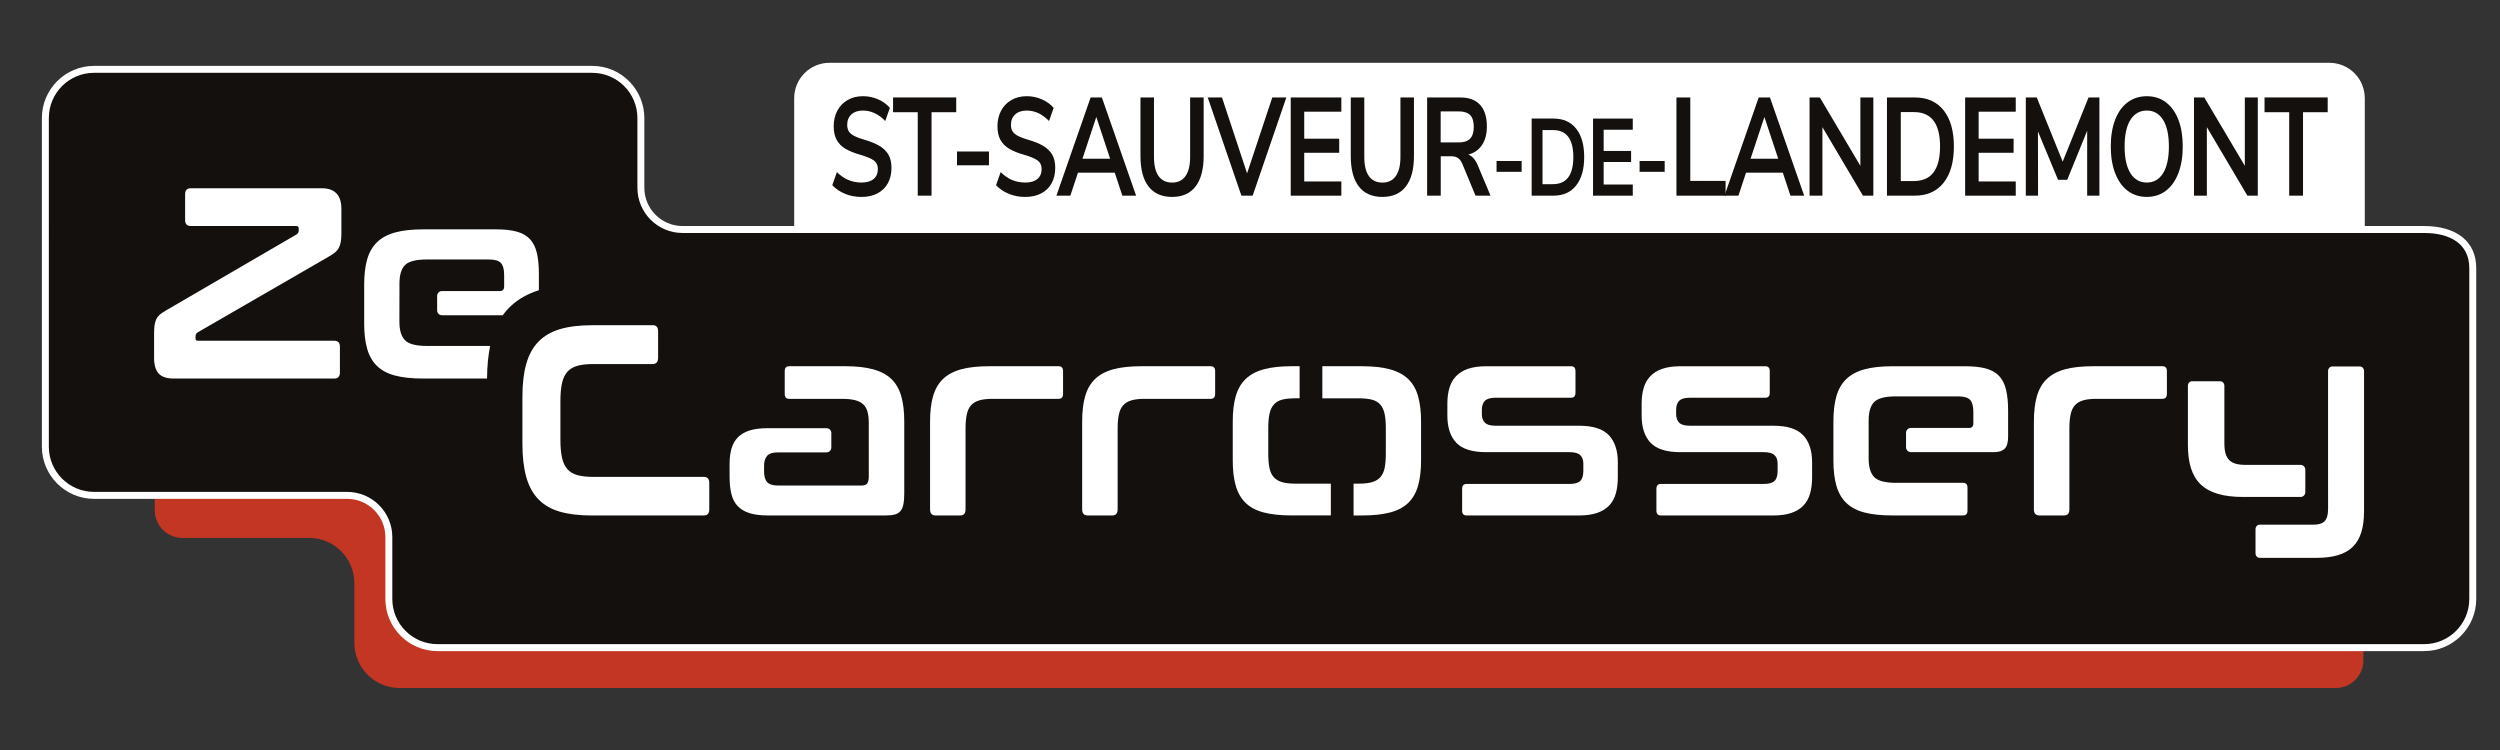 <?xml version="1.0" encoding="UTF-8"?>
<svg xmlns="http://www.w3.org/2000/svg" viewBox="0 0 1257.6 377.28">
  <rect x="0" y="0" width="1257.6" height="377.28" fill="#333333" stroke="none"/>
  <defs>
    <style>
      .cls-1 {
        stroke: #fff;
        stroke-miterlimit: 10;
        stroke-width: .73px;
      }

      .cls-1, .cls-2 {
        fill: #fff;
      }

      .cls-3 {
        fill: #c33623;
      }

      .cls-4 {
        fill: #13100d;
      }
    </style>
  </defs>
  <g id="SAINT-SAUVEUR-DE-LANDEMONT">
    <g>
      <path class="cls-1" d="M417.29,31.96h754.51c9.61,0,17.41,7.8,17.41,17.41v67.37H399.88V49.36c0-9.61,7.8-17.41,17.41-17.41Z"/>
      <g>
        <path class="cls-4" d="M425.14,97.51c-2.55-1.03-4.71-2.48-6.47-4.34l2.32-6.59c1.83,1.82,3.77,3.15,5.8,3.99,2.03.84,4.23,1.26,6.61,1.26,2.62,0,4.65-.6,6.07-1.79,1.42-1.19,2.13-2.86,2.13-5.01,0-1.87-.66-3.29-1.97-4.27-1.31-.98-3.5-1.91-6.55-2.8-3.17-.89-5.74-1.92-7.71-3.08-1.98-1.17-3.47-2.66-4.48-4.48-1.01-1.82-1.51-4.13-1.51-6.94s.61-5.49,1.83-7.78c1.22-2.29,2.95-4.07,5.18-5.36,2.23-1.28,4.8-1.93,7.71-1.93,2.66,0,5.2.53,7.61,1.58,2.41,1.05,4.39,2.49,5.93,4.31l-2.32,6.59c-3.38-3.5-7.12-5.25-11.22-5.25-2.45,0-4.38.64-5.8,1.93-1.42,1.29-2.13,3.07-2.13,5.36,0,1.92.63,3.39,1.89,4.41,1.26,1.03,3.4,1.99,6.42,2.87,3.2.93,5.8,1.97,7.79,3.12,2,1.15,3.52,2.6,4.59,4.38,1.06,1.78,1.59,4.02,1.59,6.73,0,2.94-.6,5.52-1.81,7.74-1.21,2.22-2.95,3.92-5.23,5.12-2.28,1.19-4.97,1.79-8.06,1.79-2.91,0-5.65-.51-8.2-1.54Z"/>
        <path class="cls-4" d="M461.66,98.42v-41.97h-12.41v-7.43h31.77v7.43h-12.41v41.97h-6.96Z"/>
        <path class="cls-4" d="M481.41,83.15v-6.94h16.08v6.94h-16.08Z"/>
        <path class="cls-4" d="M507.52,97.51c-2.55-1.03-4.71-2.48-6.47-4.34l2.32-6.59c1.83,1.82,3.77,3.15,5.8,3.99,2.03.84,4.23,1.26,6.61,1.26,2.62,0,4.65-.6,6.07-1.79,1.42-1.19,2.13-2.86,2.13-5.01,0-1.87-.66-3.29-1.97-4.27-1.31-.98-3.5-1.91-6.55-2.8-3.17-.89-5.74-1.92-7.71-3.08-1.98-1.17-3.47-2.66-4.48-4.48-1.01-1.82-1.51-4.13-1.51-6.94s.61-5.49,1.83-7.78c1.22-2.29,2.95-4.07,5.18-5.36,2.23-1.28,4.8-1.93,7.71-1.93,2.66,0,5.2.53,7.61,1.58,2.41,1.05,4.39,2.49,5.93,4.31l-2.32,6.59c-3.38-3.5-7.12-5.25-11.22-5.25-2.45,0-4.38.64-5.8,1.93-1.42,1.29-2.13,3.07-2.13,5.36,0,1.92.63,3.39,1.89,4.41,1.26,1.03,3.4,1.99,6.42,2.87,3.2.93,5.8,1.97,7.79,3.12,2,1.15,3.52,2.6,4.59,4.38,1.06,1.78,1.59,4.02,1.59,6.73,0,2.94-.6,5.52-1.81,7.74-1.21,2.22-2.95,3.92-5.23,5.12-2.28,1.19-4.97,1.79-8.06,1.79-2.91,0-5.65-.51-8.2-1.54Z"/>
        <path class="cls-4" d="M564.59,98.42l-3.83-11.56h-18.5l-3.83,11.56h-7.01l17.21-49.39h5.66l17.21,49.39h-6.91ZM544.52,79.85h13.92l-6.96-21.02-6.96,21.02Z"/>
        <path class="cls-4" d="M577.75,93.8c-2.7-3.5-4.05-8.62-4.05-15.34v-29.42h6.8v29.92c0,4.25.77,7.46,2.32,9.63,1.55,2.17,3.81,3.26,6.8,3.26s5.2-1.1,6.74-3.29c1.55-2.2,2.32-5.39,2.32-9.6v-29.92h6.8v29.42c0,6.68-1.35,11.78-4.05,15.31-2.7,3.53-6.64,5.29-11.81,5.29s-9.17-1.75-11.87-5.25Z"/>
        <path class="cls-4" d="M640.01,49.03h7.07l-16.94,49.39h-5.66l-16.94-49.39h7.17l12.62,38.18,12.68-38.18Z"/>
        <path class="cls-4" d="M649.29,98.42v-49.39h25.46v7.15h-18.67v13.59h17.59v7.08h-17.59v14.43h18.67v7.15h-25.46Z"/>
        <path class="cls-4" d="M683.54,93.8c-2.7-3.5-4.05-8.62-4.05-15.34v-29.42h6.8v29.92c0,4.25.77,7.46,2.32,9.63,1.55,2.17,3.81,3.26,6.8,3.26s5.2-1.1,6.74-3.29c1.55-2.2,2.32-5.39,2.32-9.6v-29.92h6.8v29.42c0,6.68-1.35,11.78-4.05,15.31-2.7,3.53-6.64,5.29-11.81,5.29s-9.17-1.75-11.87-5.25Z"/>
        <path class="cls-4" d="M749.79,98.42h-7.55l-6.53-15.76c-.61-1.49-1.37-2.54-2.27-3.15-.9-.61-2.03-.91-3.4-.91h-5.29v19.83h-6.85v-49.39h16.83c4.32,0,7.6,1.25,9.85,3.75,2.25,2.5,3.37,6.11,3.37,10.82,0,3.78-.82,6.9-2.45,9.35-1.64,2.45-3.95,4.05-6.93,4.8,2.01.7,3.63,2.55,4.85,5.53l6.37,15.13ZM739.54,69.73c1.22-1.28,1.83-3.26,1.83-5.92s-.61-4.68-1.83-5.92c-1.22-1.24-3.15-1.86-5.77-1.86h-9.06v15.62h9.06c2.62,0,4.55-.64,5.77-1.93Z"/>
        <path class="cls-4" d="M752.83,86.43v-5.44h12.62v5.44h-12.62Z"/>
        <path class="cls-4" d="M770.49,59.64h11.01c4.88,0,8.67,1.7,11.37,5.09,2.7,3.39,4.04,8.15,4.04,14.27s-1.35,10.89-4.04,14.3c-2.7,3.41-6.49,5.12-11.37,5.12h-11.01v-38.77ZM781.16,92.64c6.86,0,10.29-4.55,10.29-13.64s-3.43-13.58-10.29-13.58h-5.21v27.23h5.21Z"/>
        <path class="cls-4" d="M801.36,98.42v-38.77h19.99v5.61h-14.65v10.67h13.81v5.56h-13.81v11.33h14.65v5.61h-19.99Z"/>
        <path class="cls-4" d="M824.78,86.43v-5.44h12.62v5.44h-12.62Z"/>
        <path class="cls-4" d="M843.32,98.42v-49.39h6.96v41.97h17.75v7.43h-24.71Z"/>
        <path class="cls-4" d="M900.66,98.42l-3.83-11.56h-18.5l-3.83,11.56h-7.01l17.21-49.39h5.66l17.21,49.39h-6.91ZM880.6,79.85h13.92l-6.96-21.02-6.96,21.02Z"/>
        <path class="cls-4" d="M935.84,49.03h6.53v49.39h-5.23l-20.39-34.47v34.47h-6.47v-49.39h5.18l20.39,34.4v-34.4Z"/>
        <path class="cls-4" d="M949.22,49.03h14.03c6.22,0,11.05,2.16,14.48,6.48,3.43,4.32,5.15,10.38,5.15,18.18s-1.72,13.87-5.15,18.21c-3.44,4.34-8.26,6.52-14.48,6.52h-14.03v-49.39ZM962.81,91.06c8.74,0,13.11-5.79,13.11-17.37s-4.37-17.3-13.11-17.3h-6.64v34.68h6.64Z"/>
        <path class="cls-4" d="M988.54,98.42v-49.39h25.46v7.15h-18.67v13.59h17.59v7.08h-17.59v14.43h18.67v7.15h-25.46Z"/>
        <path class="cls-4" d="M1050.63,49.03h5.45v49.39h-6.15v-32.65l-10.03,24.66h-4.64l-10.09-24.31.05,32.3h-6.15v-49.39h5.5l13.05,32.3,13-32.3Z"/>
        <path class="cls-4" d="M1070.3,95.97c-2.72-2.05-4.81-5-6.28-8.83-1.48-3.83-2.21-8.31-2.21-13.45s.73-9.61,2.18-13.42c1.46-3.81,3.55-6.74,6.29-8.79,2.73-2.05,5.95-3.08,9.66-3.08s6.91,1.03,9.63,3.08c2.71,2.06,4.8,4.99,6.26,8.79,1.46,3.81,2.18,8.28,2.18,13.42s-.74,9.62-2.21,13.45c-1.48,3.83-3.57,6.77-6.28,8.83-2.72,2.06-5.91,3.08-9.58,3.08s-6.91-1.03-9.63-3.08ZM1088.1,87.14c1.96-3.13,2.94-7.61,2.94-13.45s-.98-10.31-2.94-13.42c-1.96-3.11-4.69-4.66-8.17-4.66s-6.27,1.55-8.23,4.66c-1.96,3.11-2.94,7.58-2.94,13.42s.98,10.32,2.94,13.45c1.96,3.13,4.7,4.69,8.23,4.69s6.21-1.56,8.17-4.69Z"/>
        <path class="cls-4" d="M1129.23,49.03h6.53v49.39h-5.23l-20.39-34.47v34.47h-6.47v-49.39h5.18l20.39,34.4v-34.4Z"/>
        <path class="cls-4" d="M1151.56,98.42v-41.97h-12.41v-7.43h31.77v7.43h-12.41v41.97h-6.96Z"/>
      </g>
    </g>
  </g>
  <g id="logos">
    <g>
      <path class="cls-3" d="M178.26,293.33v30.01c0,12.56,10.18,22.75,22.75,22.75h973.98c7.66,0,13.87-6.21,13.87-13.87v-111.49H77.86v35.99c0,7.66,6.21,13.87,13.87,13.87h63.78c12.56,0,22.74,10.18,22.74,22.74Z"/>
      <g>
        <path class="cls-4" d="M220.09,325.77c-13.5,0-24.49-10.98-24.49-24.49v-31.11c0-11.57-9.42-20.99-20.99-20.99H47.31c-13.5,0-24.49-10.98-24.49-24.49V59.37c0-13.5,10.98-24.49,24.49-24.49h250.59c13.5,0,24.49,10.98,24.49,24.49v35.08c0,11.57,9.42,20.99,20.99,20.99h876.03c15.33,0,24.49,7.25,24.49,19.4v166.44c0,13.5-10.98,24.49-24.49,24.49H220.09Z"/>
        <path class="cls-2" d="M297.9,36.64c12.56,0,22.74,10.18,22.74,22.74v35.08c0,12.56,10.18,22.74,22.74,22.74h876.03c12.56,0,22.74,5.09,22.74,17.65v166.44c0,12.56-10.18,22.74-22.74,22.74H220.09c-12.56,0-22.74-10.18-22.74-22.74v-31.11c0-12.56-10.18-22.74-22.74-22.74H47.31c-12.56,0-22.74-10.18-22.74-22.74V59.37c0-12.56,10.18-22.74,22.74-22.74h250.59M297.9,33.14H47.31c-14.47,0-26.24,11.77-26.24,26.24v165.32c0,14.47,11.77,26.24,26.24,26.24h127.31c10.61,0,19.24,8.63,19.24,19.24v31.11c0,14.47,11.77,26.24,26.24,26.24h999.31c14.47,0,26.24-11.77,26.24-26.24v-166.44c0-13.24-9.81-21.15-26.24-21.15H343.37c-10.61,0-19.24-8.63-19.24-19.24v-35.08c0-14.47-11.77-26.24-26.24-26.24h0Z"/>
      </g>
      <g>
        <path class="cls-2" d="M1159.67,247.6c0,1.32-1.07,2.39-2.39,2.39h-28.85c-20.22,0-27.83-8.34-27.83-26.26v-29.68c0-1.25.93-2.27,2.07-2.27h14.21c1.14,0,2.07,1.01,2.07,2.27v28.86c0,8.2,3,10.94,10.61,10.94h27.72c1.32,0,2.39,1.07,2.39,2.39v11.35ZM1171.11,233.86v-47.22c0-1.26.94-2.29,2.09-2.29h13.92c1.15,0,2.09,1.02,2.09,2.29v70.46c0,16.55-7.11,23.52-23.96,23.52h-28.57c-1.14,0-2.07-1.01-2.07-2.27v-12.15c0-1.25.93-2.27,2.07-2.27h26.94c5.12,0,7.49-1.78,7.49-7.93v-6.02"/>
        <path class="cls-2" d="M161.87,94.7c6.57,0,9.86,3.47,9.86,10.39v12.44c0,1.64-.11,3.03-.31,4.17-.21,1.14-.54,2.14-1,3.01-.46.87-1.08,1.62-1.87,2.26-.79.64-1.81,1.32-3.06,2.05l-66.02,38.15c-.75.46-1.12,1.14-1.12,2.05v.96c0,.82.42,1.23,1.25,1.23h68.52c1.91,0,2.87,1,2.87,3.01v12.99c0,2.01-.96,3.01-2.87,3.01h-80.75c-3.5,0-6.01-.84-7.55-2.53-1.54-1.69-2.31-4.26-2.31-7.73v-12.44c0-1.64.08-3.03.25-4.17.17-1.14.46-2.14.87-3.01.41-.86,1-1.62,1.75-2.26.75-.64,1.75-1.32,3-2.05l65.77-38.29c.75-.46,1.12-1.14,1.12-2.05v-.96c0-.82-.42-1.23-1.25-1.23h-53.03c-1.91,0-2.87-1-2.87-3.01v-12.99c0-2,.96-3.01,2.87-3.01h65.88Z"/>
        <path class="cls-2" d="M328.3,163.57c1.83,0,2.75,1,2.75,3.01v13.4c0,2.1-.92,3.15-2.75,3.15h-29.8c-3.25,0-5.93.3-8.05.89-2.12.59-3.81,1.6-5.05,3.01-1.25,1.41-2.14,3.31-2.68,5.68-.54,2.37-.81,5.38-.81,9.03v19.42c0,3.65.27,6.68.81,9.09.54,2.42,1.44,4.33,2.68,5.74,1.25,1.41,2.93,2.42,5.05,3.01,2.12.59,4.8.89,8.05.89h55.54c1.83,0,2.75,1,2.75,3.01v13.4c0,2.01-.92,3.01-2.75,3.01h-56.29c-6.32,0-11.69-.64-16.1-1.91-4.41-1.28-8.01-3.35-10.8-6.22-2.79-2.87-4.83-6.61-6.12-11.21-1.29-4.6-1.94-10.19-1.94-16.75v-23.52c0-6.57.64-12.12,1.94-16.68,1.29-4.56,3.33-8.27,6.12-11.15,2.79-2.87,6.38-4.97,10.8-6.29,4.41-1.32,9.78-1.98,16.1-1.98h30.55Z"/>
        <path class="cls-2" d="M437.03,215.4v-2.6c0-2.19-.21-4.06-.62-5.61-.42-1.55-1.12-2.8-2.12-3.76-1-.96-2.37-1.66-4.12-2.12-1.75-.46-3.99-.68-6.74-.68h-26.43c-1.5,0-2.25-.82-2.25-2.46v-11.49c0-1.64.75-2.46,2.25-2.46h28.18c5.57,0,10.28.52,14.1,1.57,3.83,1.05,6.88,2.69,9.17,4.92,2.29,2.24,3.93,5.11,4.93,8.61,1,3.51,1.5,7.73,1.5,12.65v36.38c0,2.19-.15,3.99-.44,5.4-.29,1.41-.79,2.53-1.5,3.35-.71.82-1.64,1.39-2.81,1.71-1.17.32-2.66.48-4.49.48h-59.41c-3.66,0-6.72-.39-9.17-1.16-2.46-.77-4.43-1.94-5.93-3.49-1.5-1.55-2.56-3.56-3.18-6.02-.62-2.46-.94-5.38-.94-8.75v-6.56c0-2.82.31-5.35.94-7.59.62-2.23,1.68-4.12,3.18-5.68,1.5-1.55,3.47-2.71,5.93-3.49,2.45-.77,5.51-1.16,9.17-1.16h29.54c1.34,0,2.42,1.08,2.42,2.42v7.33c0,1.34-1.08,2.42-2.42,2.42h-24.42c-2.58,0-4.39.57-5.43,1.71-1.04,1.14-1.56,2.8-1.56,4.99v2.87c0,2.46.52,4.26,1.56,5.4,1.04,1.14,2.85,1.71,5.43,1.71h42.06c1.33,0,2.27-.34,2.81-1.03.54-.68.81-1.89.81-3.62v-12.04"/>
        <path class="cls-2" d="M532.51,184.22c1.5,0,2.25.82,2.25,2.46v11.49c0,1.64-.75,2.46-2.25,2.46h-33.2c-2.66,0-4.87.25-6.62.75-1.75.5-3.14,1.32-4.18,2.46-1.04,1.14-1.77,2.69-2.18,4.65-.42,1.96-.62,4.36-.62,7.18v40.62c0,2.01-.92,3.01-2.75,3.01h-12.23c-1.91,0-2.87-1-2.87-3.01v-44.31c0-4.92.5-9.14,1.5-12.65,1-3.51,2.64-6.38,4.93-8.61,2.29-2.23,5.32-3.87,9.11-4.92,3.79-1.05,8.51-1.57,14.17-1.57h34.95Z"/>
        <path class="cls-2" d="M609.02,184.22c1.5,0,2.25.82,2.25,2.46v11.49c0,1.64-.75,2.46-2.25,2.46h-33.2c-2.66,0-4.87.25-6.62.75-1.75.5-3.14,1.32-4.18,2.46-1.04,1.14-1.77,2.69-2.18,4.65-.42,1.96-.62,4.36-.62,7.18v40.62c0,2.01-.92,3.01-2.75,3.01h-12.23c-1.91,0-2.87-1-2.87-3.01v-44.31c0-4.92.5-9.14,1.5-12.65,1-3.51,2.64-6.38,4.93-8.61,2.29-2.23,5.32-3.87,9.11-4.92,3.79-1.05,8.51-1.57,14.17-1.57h34.95Z"/>
        <path class="cls-2" d="M790.28,184.22c1.5,0,2.25.82,2.25,2.46v10.94c0,1.64-.75,2.46-2.25,2.46h-37.98c-2.58,0-4.37.53-5.37,1.57-1,1.05-1.5,2.58-1.5,4.58v2.05c0,1.82.5,3.26,1.5,4.31,1,1.05,2.79,1.57,5.37,1.57h42.06c6.99,0,11.98,1.6,14.98,4.79,3,3.19,4.49,7.71,4.49,13.54v7.66c0,3.01-.33,5.7-1,8.07-.67,2.37-1.77,4.38-3.31,6.02-1.54,1.64-3.56,2.9-6.05,3.76-2.5.87-5.58,1.3-9.24,1.3h-56.47c-1.5,0-2.25-.82-2.25-2.46v-10.94c0-1.64.75-2.46,2.25-2.46h51.73c2.58,0,4.39-.5,5.43-1.5,1.04-1,1.56-2.69,1.56-5.06v-3.69c0-1.82-.52-3.24-1.56-4.24-1.04-1-2.85-1.5-5.43-1.5h-41.94c-6.99,0-11.98-1.57-14.98-4.72-3-3.15-4.49-7.73-4.49-13.74v-6.02c0-2.83.33-5.4,1-7.73.67-2.33,1.77-4.31,3.31-5.95,1.54-1.64,3.56-2.89,6.05-3.76,2.5-.86,5.57-1.3,9.24-1.3h42.6Z"/>
        <path class="cls-2" d="M888.01,184.22c1.5,0,2.25.82,2.25,2.46v10.94c0,1.64-.75,2.46-2.25,2.46h-37.98c-2.58,0-4.37.53-5.37,1.57-1,1.05-1.5,2.58-1.5,4.58v2.05c0,1.82.5,3.26,1.5,4.31,1,1.05,2.79,1.57,5.37,1.57h42.06c6.99,0,11.98,1.6,14.98,4.79,3,3.19,4.49,7.71,4.49,13.54v7.66c0,3.01-.33,5.7-1,8.07-.67,2.37-1.77,4.38-3.31,6.02-1.54,1.64-3.56,2.9-6.05,3.76-2.5.87-5.58,1.3-9.24,1.3h-56.47c-1.5,0-2.25-.82-2.25-2.46v-10.94c0-1.64.75-2.46,2.25-2.46h51.73c2.58,0,4.39-.5,5.43-1.5,1.04-1,1.56-2.69,1.56-5.06v-3.69c0-1.82-.52-3.24-1.56-4.24-1.04-1-2.85-1.5-5.43-1.5h-41.94c-6.99,0-11.98-1.57-14.98-4.72-3-3.15-4.49-7.73-4.49-13.74v-6.02c0-2.83.33-5.4,1-7.73.67-2.33,1.77-4.31,3.31-5.95,1.54-1.64,3.56-2.89,6.05-3.76,2.5-.86,5.57-1.3,9.24-1.3h42.6Z"/>
        <path class="cls-2" d="M940.01,227.43v3.28c0,4.29.94,7.38,2.81,9.3,1.87,1.91,5.51,2.87,10.92,2.87h33.74c1.5,0,2.25.82,2.25,2.46v11.49c0,1.64-.75,2.46-2.25,2.46h-35.49c-5.66,0-10.38-.5-14.17-1.5-3.79-1-6.82-2.62-9.11-4.85-2.29-2.23-3.93-5.1-4.93-8.61-1-3.51-1.5-7.73-1.5-12.65v-19.69c0-4.92.5-9.14,1.5-12.65,1-3.51,2.64-6.38,4.93-8.61,2.29-2.23,5.32-3.87,9.11-4.92,3.79-1.05,8.51-1.57,14.17-1.57h36.57c4.24,0,7.76.39,10.55,1.16,2.79.78,4.99,2.05,6.62,3.83,1.62,1.78,2.76,4.1,3.43,6.97.67,2.87,1,6.36,1,10.46v12.99c0,2.92-.58,4.95-1.75,6.09-1.17,1.14-2.96,1.71-5.37,1.71h-41.8c-1.34,0-2.42-1.08-2.42-2.42v-7.34c0-1.34,1.08-2.42,2.42-2.42h29.31c1.41,0,2.12-.77,2.12-2.33v-5.74c0-2.82-.54-4.83-1.62-6.02-1.08-1.18-3.08-1.78-5.99-1.78h-31.33c-5.41,0-9.05.94-10.92,2.8-1.87,1.87-2.81,4.99-2.81,9.37v3.69"/>
        <path class="cls-2" d="M1087.78,184.22c1.5,0,2.25.82,2.25,2.46v11.49c0,1.64-.75,2.46-2.25,2.46h-33.2c-2.66,0-4.87.25-6.62.75-1.75.5-3.14,1.32-4.18,2.46-1.04,1.14-1.77,2.69-2.18,4.65-.42,1.96-.62,4.36-.62,7.18v40.62c0,2.01-.92,3.01-2.75,3.01h-12.23c-1.91,0-2.87-1-2.87-3.01v-44.31c0-4.92.5-9.14,1.5-12.65,1-3.51,2.64-6.38,4.93-8.61,2.29-2.23,5.32-3.87,9.11-4.92,3.79-1.05,8.51-1.57,14.17-1.57h34.95Z"/>
        <path class="cls-2" d="M200.94,146.39v-3.69c0-4.38.94-7.5,2.81-9.37,1.87-1.87,5.51-2.8,10.92-2.8h31.33c2.91,0,4.91.59,5.99,1.78,1.08,1.19,1.62,3.19,1.62,6.02v5.74c0,1.55-.71,2.33-2.12,2.33h-29.18c-1.33,0-2.41,1.08-2.41,2.41v7.36c0,1.33,1.08,2.41,2.41,2.41h30.62c1.26-1.77,2.69-3.38,4.27-4.84,3.69-3.39,8.31-5.97,13.88-7.76v-8.19c0-4.1-.33-7.59-1-10.46-.67-2.87-1.81-5.2-3.43-6.97-1.62-1.78-3.83-3.05-6.62-3.83-2.79-.77-6.3-1.16-10.55-1.16h-36.57c-5.66,0-10.38.52-14.17,1.57-3.79,1.05-6.82,2.69-9.11,4.92-2.29,2.24-3.93,5.11-4.93,8.61-1,3.51-1.5,7.73-1.5,12.65v19.69c0,4.92.5,9.14,1.5,12.65,1,3.51,2.64,6.38,4.93,8.61,2.29,2.24,5.32,3.85,9.11,4.85,3.79,1,8.51,1.5,14.17,1.5h32.1c.04-6.13.56-11.6,1.56-16.41h-31.92c-5.41,0-9.05-.96-10.92-2.87-1.87-1.91-2.81-5.01-2.81-9.3v-3.28"/>
        <g>
          <path class="cls-2" d="M713.36,199.33c-1-3.51-2.64-6.38-4.93-8.61-2.29-2.23-5.35-3.87-9.17-4.92-3.83-1.05-8.53-1.57-14.1-1.57h-19.97v16.14h18.22c2.75,0,4.99.23,6.74.68,1.75.46,3.14,1.28,4.18,2.46,1.04,1.19,1.77,2.74,2.18,4.65.41,1.91.62,4.29.62,7.11v12.99c0,2.92-.21,5.33-.62,7.25-.42,1.91-1.14,3.44-2.18,4.58-1.04,1.14-2.43,1.96-4.18,2.46-1.75.5-3.99.75-6.74.75h-2.51v16h4.25c5.57,0,10.28-.5,14.1-1.5,3.83-1,6.88-2.62,9.17-4.85,2.29-2.23,3.93-5.1,4.93-8.62,1-3.51,1.5-7.73,1.5-12.65v-19.69c0-4.92-.5-9.14-1.5-12.65Z"/>
          <path class="cls-2" d="M669.48,243.29h-17.9c-2.66,0-4.87-.25-6.61-.75-1.75-.5-3.14-1.32-4.18-2.46-1.04-1.14-1.77-2.67-2.18-4.58-.42-1.91-.62-4.33-.62-7.25v-12.99c0-2.82.21-5.2.62-7.11.41-1.91,1.14-3.46,2.18-4.65,1.04-1.18,2.43-2,4.18-2.46,1.75-.46,3.95-.68,6.61-.68h2.18v-16.14h-3.93c-5.66,0-10.38.52-14.17,1.57-3.79,1.05-6.82,2.69-9.11,4.92-2.29,2.24-3.93,5.11-4.93,8.61-1,3.51-1.5,7.73-1.5,12.65v19.69c0,4.92.5,9.14,1.5,12.65,1,3.51,2.64,6.38,4.93,8.62,2.29,2.24,5.32,3.85,9.11,4.85,3.79,1,8.51,1.5,14.17,1.5h19.64v-16Z"/>
        </g>
      </g>
    </g>
  </g>
</svg>